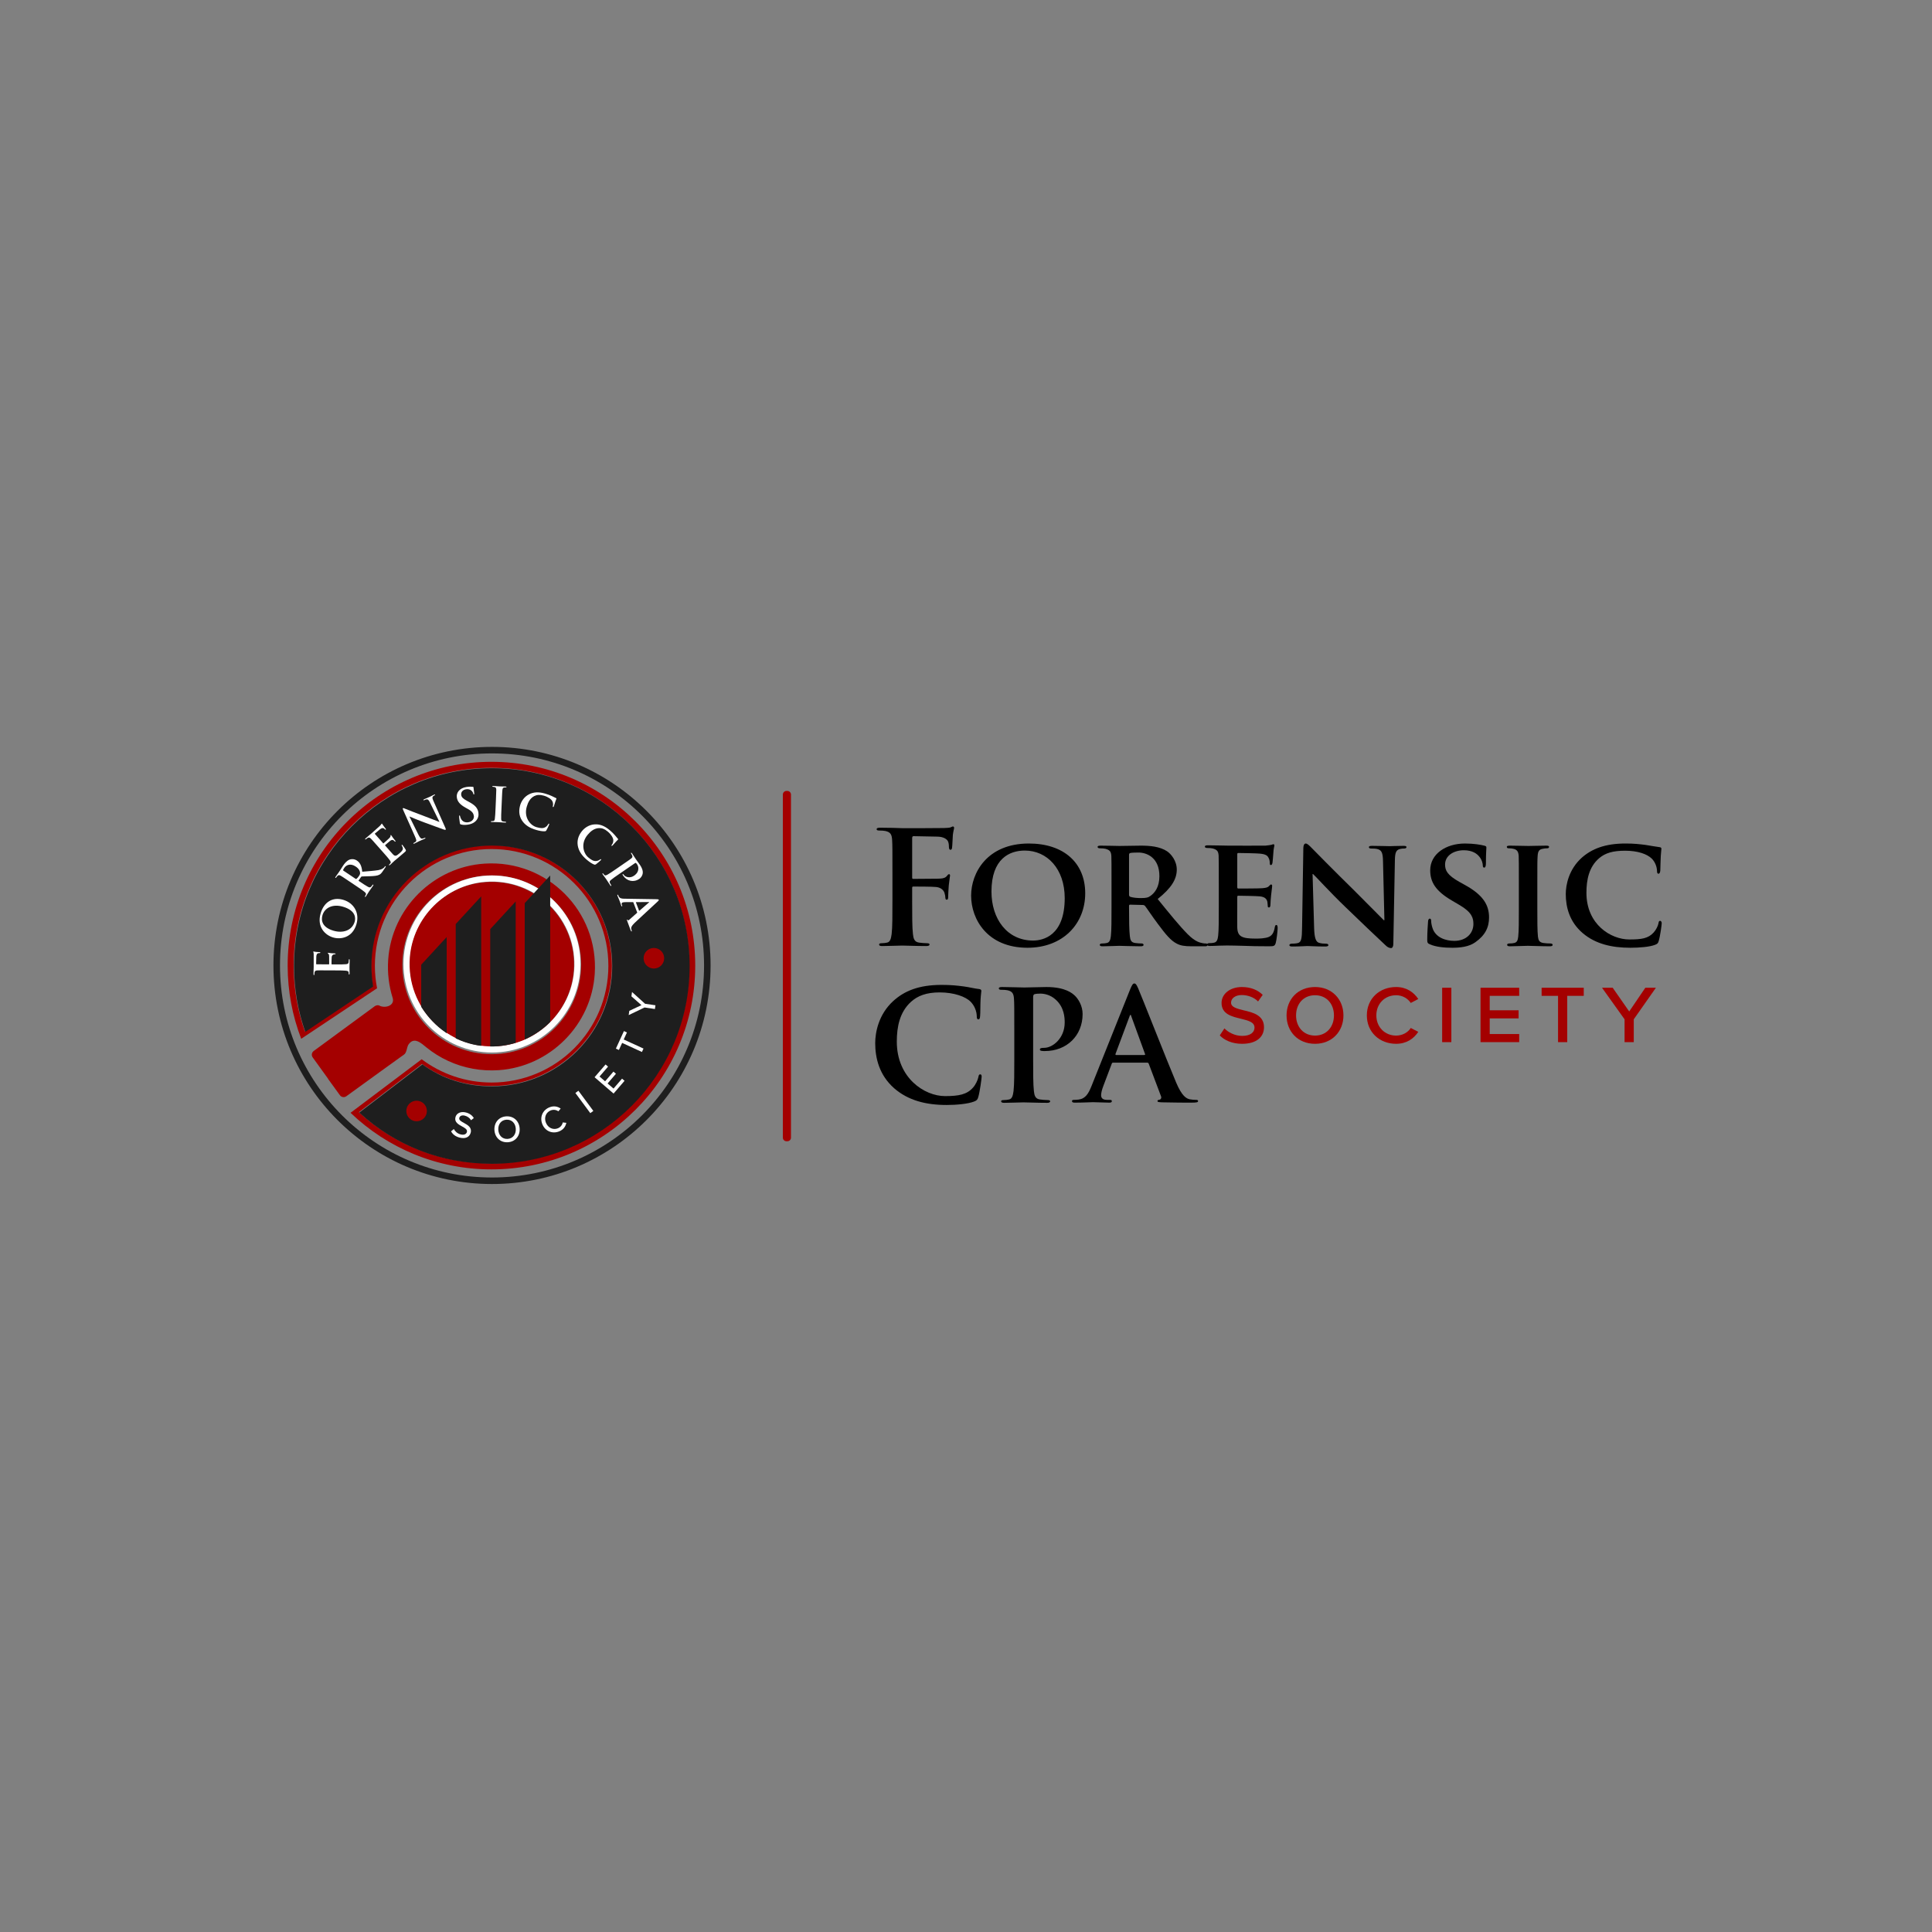 <?xml version="1.0" encoding="UTF-8" standalone="no"?><!DOCTYPE svg PUBLIC "-//W3C//DTD SVG 1.1//EN" "http://www.w3.org/Graphics/SVG/1.1/DTD/svg11.dtd"><svg width="100%" height="100%" viewBox="0 0 501 501" version="1.1" xmlns="http://www.w3.org/2000/svg" xmlns:xlink="http://www.w3.org/1999/xlink" xml:space="preserve" xmlns:serif="http://www.serif.com/" style="fill-rule:evenodd;clip-rule:evenodd;stroke-linejoin:round;stroke-miterlimit:2;"><rect x="0" y="0" width="501" height="501" fill="#808080" stroke="none"/><rect id="ACOA-Partner---Forensic-CPA" serif:id="ACOA Partner - Forensic CPA" x="0.91" y="0.359" width="500" height="500" style="fill:none;"/><g><path d="M204.179,295.947l-0.235,0c-0.518,0 -0.938,-0.42 -0.938,-0.938l-0,-88.967c-0,-0.518 0.42,-0.938 0.938,-0.938l0.235,-0c0.518,-0 0.938,0.42 0.938,0.938l-0,88.967c-0,0.518 -0.42,0.938 -0.938,0.938" style="fill:#a40000;fill-rule:nonzero;"/><path d="M236.538,233.554c-0,3.896 -0,6.94 0.202,8.645c0.122,1.177 0.366,2.07 1.583,2.232c0.568,0.081 1.461,0.163 2.03,0.163c0.527,-0 0.689,0.121 0.689,0.324c0,0.284 -0.284,0.406 -0.893,0.406c-2.557,-0 -5.113,-0.122 -6.168,-0.122c-1.056,0 -3.613,0.122 -5.155,0.122c-0.568,-0 -0.852,-0.081 -0.852,-0.406c-0,-0.203 0.163,-0.324 0.609,-0.324c0.608,-0 1.095,-0.082 1.46,-0.163c0.813,-0.162 1.015,-1.055 1.177,-2.232c0.204,-1.705 0.204,-4.749 0.204,-8.645l-0,-7.143c-0,-6.169 -0,-7.305 -0.082,-8.605c-0.08,-1.379 -0.406,-2.029 -1.745,-2.313c-0.324,-0.081 -1.014,-0.122 -1.583,-0.122c-0.406,0 -0.69,-0.081 -0.69,-0.324c0,-0.325 0.325,-0.407 0.934,-0.407c1.055,0 2.232,0.041 3.287,0.041c1.055,0.041 1.989,0.082 2.557,0.082c1.543,0 9.781,0 10.715,-0.041c0.771,-0.041 1.259,-0.041 1.664,-0.162c0.244,-0.082 0.447,-0.244 0.649,-0.244c0.163,-0 0.284,0.162 0.284,0.365c0,0.284 -0.202,0.771 -0.324,1.827c-0.041,0.405 -0.122,2.8 -0.203,3.287c-0.04,0.325 -0.122,0.568 -0.406,0.568c-0.284,0 -0.365,-0.203 -0.405,-0.649c-0,-0.324 -0,-0.975 -0.245,-1.543c-0.284,-0.568 -1.136,-1.176 -2.678,-1.217l-6.25,-0.121c-0.244,-0 -0.365,0.121 -0.365,0.568l-0,10.146c-0,0.244 0.04,0.365 0.284,0.365l5.195,-0.04c0.689,0 1.257,0 1.826,-0.041c0.771,-0.04 1.34,-0.203 1.745,-0.73c0.204,-0.244 0.284,-0.406 0.528,-0.406c0.162,-0 0.244,0.122 0.244,0.365c-0,0.243 -0.204,1.258 -0.325,2.516c-0.081,0.812 -0.163,2.679 -0.163,2.963c0,0.365 0,0.772 -0.405,0.772c-0.244,-0 -0.325,-0.284 -0.325,-0.569c0,-0.284 -0.081,-0.771 -0.243,-1.258c-0.204,-0.568 -0.812,-1.299 -2.071,-1.462c-1.014,-0.121 -5.316,-0.121 -6.006,-0.121c-0.204,-0 -0.284,0.081 -0.284,0.365l-0,3.288Z" style="fill-rule:nonzero;"/><path d="M276.098,232.902c-0,-7.63 -4.587,-12.338 -10.349,-12.338c-3.978,0 -8.645,2.11 -8.645,10.633c-0,7.103 4.058,12.703 10.795,12.703c2.517,0 8.199,-1.176 8.199,-10.998m-24.27,-0.65c-0,-5.884 4.139,-13.515 14.976,-13.515c9.01,0 14.611,4.993 14.611,12.907c-0,7.914 -5.764,14.124 -14.977,14.124c-10.39,0 -14.61,-7.387 -14.61,-13.516" style="fill-rule:nonzero;"/><path d="M292.779,231.953c-0,0.365 0.08,0.487 0.325,0.609c0.771,0.243 1.826,0.324 2.719,0.324c1.42,0 1.907,-0.121 2.516,-0.568c1.096,-0.771 2.313,-2.273 2.313,-5.115c0,-4.869 -3.327,-6.128 -5.438,-6.128c-0.893,0 -1.746,0.041 -2.11,0.122c-0.245,0.082 -0.325,0.203 -0.325,0.487l-0,10.269Zm-4.546,-2.678c-0,-5.237 -0,-6.211 -0.041,-7.307c-0.08,-1.177 -0.405,-1.542 -1.541,-1.866c-0.285,-0.081 -0.893,-0.123 -1.421,-0.123c-0.366,0 -0.609,-0.121 -0.609,-0.364c0,-0.245 0.284,-0.325 0.812,-0.325c1.866,-0 4.139,0.08 4.869,0.08c1.219,0 4.466,-0.08 5.562,-0.08c2.272,-0 4.87,0.203 6.777,1.461c1.015,0.69 2.517,2.435 2.517,4.749c-0,2.556 -1.461,4.829 -4.952,7.63c3.166,3.895 5.682,7.021 7.833,9.172c1.989,1.989 3.247,2.151 3.816,2.273c0.364,0.082 0.568,0.082 0.852,0.082c0.284,-0 0.447,0.202 0.447,0.364c-0,0.285 -0.244,0.366 -0.691,0.366l-3.409,-0c-1.989,-0 -2.963,-0.203 -3.896,-0.69c-1.542,-0.771 -2.882,-2.395 -4.871,-5.074c-1.42,-1.866 -2.922,-4.18 -3.368,-4.708c-0.203,-0.202 -0.406,-0.243 -0.65,-0.243l-3.206,-0.081c-0.163,0 -0.284,0.081 -0.284,0.284l-0,0.487c-0,3.206 0.04,5.885 0.203,7.346c0.122,1.015 0.284,1.665 1.38,1.826c0.527,0.082 1.299,0.123 1.745,0.123c0.284,-0 0.446,0.202 0.446,0.364c0,0.244 -0.284,0.366 -0.73,0.366c-2.07,-0 -5.033,-0.122 -5.561,-0.122c-0.69,0 -2.963,0.122 -4.383,0.122c-0.446,-0 -0.69,-0.122 -0.69,-0.366c0,-0.162 0.121,-0.364 0.569,-0.364c0.527,-0 0.933,-0.041 1.257,-0.123c0.731,-0.161 0.934,-0.811 1.056,-1.826c0.162,-1.461 0.162,-4.18 0.162,-7.346l-0,-6.087Z" style="fill-rule:nonzero;"/><path d="M316.052,229.19c0,-5.236 0,-6.21 -0.041,-7.306c-0.08,-1.177 -0.405,-1.542 -1.542,-1.866c-0.284,-0.082 -0.893,-0.122 -1.42,-0.122c-0.365,-0 -0.609,-0.123 -0.609,-0.366c0,-0.243 0.284,-0.325 0.813,-0.325c1.866,0 4.139,0.082 5.153,0.082c1.137,-0 9.051,0.04 9.741,-0c0.649,-0.041 1.218,-0.162 1.502,-0.203c0.203,-0.041 0.406,-0.163 0.568,-0.163c0.203,0 0.244,0.163 0.244,0.325c-0,0.243 -0.204,0.65 -0.285,2.232c-0.04,0.366 -0.121,1.867 -0.203,2.273c-0.04,0.162 -0.121,0.568 -0.406,0.568c-0.243,0 -0.284,-0.162 -0.284,-0.446c0,-0.244 -0.04,-0.852 -0.243,-1.258c-0.284,-0.608 -0.568,-1.096 -2.354,-1.259c-0.609,-0.081 -4.87,-0.162 -5.6,-0.162c-0.163,0 -0.245,0.122 -0.245,0.325l0,8.523c0,0.203 0.041,0.366 0.245,0.366c0.811,-0 5.438,-0 6.249,-0.082c0.853,-0.081 1.38,-0.162 1.705,-0.527c0.284,-0.243 0.406,-0.447 0.568,-0.447c0.163,0 0.284,0.163 0.284,0.366c-0,0.202 -0.081,0.77 -0.284,2.516c-0.081,0.69 -0.162,2.069 -0.162,2.313c-0,0.285 -0.04,0.771 -0.366,0.771c-0.243,0 -0.324,-0.122 -0.324,-0.284c-0.041,-0.364 -0.041,-0.811 -0.122,-1.258c-0.203,-0.69 -0.649,-1.217 -1.988,-1.34c-0.65,-0.08 -4.708,-0.161 -5.601,-0.161c-0.163,-0 -0.204,0.161 -0.204,0.365l0,2.76c0,1.176 -0.04,4.099 0,5.114c0.082,2.353 1.177,2.881 4.83,2.881c0.934,0 2.435,-0.04 3.369,-0.446c0.893,-0.406 1.299,-1.137 1.543,-2.557c0.08,-0.366 0.162,-0.528 0.405,-0.528c0.284,0 0.325,0.446 0.325,0.812c-0,0.771 -0.284,3.125 -0.488,3.815c-0.242,0.893 -0.568,0.893 -1.906,0.893c-2.68,0 -4.83,-0.04 -6.576,-0.122c-1.745,-0.04 -3.084,-0.081 -4.139,-0.081c-0.407,-0 -1.177,0.041 -2.03,0.041c-0.852,0.04 -1.745,0.08 -2.475,0.08c-0.446,0 -0.691,-0.121 -0.691,-0.365c0,-0.161 0.122,-0.365 0.568,-0.365c0.528,0 0.934,-0.041 1.259,-0.122c0.73,-0.162 0.933,-0.811 1.055,-1.826c0.162,-1.461 0.162,-4.18 0.162,-7.346l0,-6.088Z" style="fill-rule:nonzero;"/><path d="M340.777,240.735c0.081,2.678 0.527,3.49 1.217,3.733c0.609,0.204 1.299,0.245 1.868,0.245c0.405,-0 0.609,0.162 0.609,0.364c-0,0.284 -0.325,0.366 -0.812,0.366c-2.314,-0 -3.978,-0.122 -4.627,-0.122c-0.325,0 -2.029,0.122 -3.856,0.122c-0.487,-0 -0.812,-0.041 -0.812,-0.366c0,-0.202 0.244,-0.364 0.569,-0.364c0.487,-0 1.136,-0.041 1.623,-0.163c0.934,-0.244 1.055,-1.177 1.096,-4.181l0.325,-20.455c-0,-0.689 0.243,-1.177 0.608,-1.177c0.447,0 0.934,0.528 1.543,1.136c0.446,0.446 5.804,5.926 10.998,10.999c2.435,2.394 7.185,7.265 7.712,7.752l0.162,0l-0.365,-15.341c-0.04,-2.111 -0.365,-2.72 -1.217,-3.044c-0.528,-0.204 -1.38,-0.204 -1.868,-0.204c-0.446,0 -0.568,-0.162 -0.568,-0.364c0,-0.285 0.365,-0.325 0.893,-0.325c1.868,-0 3.774,0.081 4.546,0.081c0.405,-0 1.745,-0.081 3.49,-0.081c0.487,-0 0.812,0.04 0.812,0.325c-0,0.202 -0.203,0.364 -0.609,0.364c-0.365,0 -0.649,0 -1.095,0.122c-0.975,0.284 -1.259,0.893 -1.299,2.842l-0.406,21.753c-0,0.772 -0.284,1.097 -0.568,1.097c-0.609,-0 -1.097,-0.365 -1.462,-0.731c-2.232,-2.07 -6.696,-6.332 -10.431,-9.943c-3.896,-3.734 -7.671,-7.915 -8.36,-8.524l-0.121,-0l0.405,14.084Z" style="fill-rule:nonzero;"/><path d="M370.796,244.875c-0.568,-0.243 -0.691,-0.406 -0.691,-1.176c0,-1.868 0.163,-4.019 0.203,-4.587c0,-0.527 0.162,-0.893 0.446,-0.893c0.325,0 0.366,0.325 0.366,0.568c0,0.446 0.122,1.178 0.325,1.786c0.771,2.557 3.45,3.41 5.681,3.41c3.085,-0 4.952,-1.949 4.952,-4.384c0,-1.502 -0.365,-3.003 -3.531,-4.87l-2.07,-1.219c-4.221,-2.474 -5.601,-4.788 -5.601,-7.833c0,-4.22 4.059,-6.94 9.011,-6.94c2.313,0 4.139,0.325 5.073,0.568c0.325,0.082 0.487,0.204 0.487,0.447c-0,0.447 -0.122,1.421 -0.122,4.14c0,0.731 -0.162,1.096 -0.446,1.096c-0.244,0 -0.366,-0.203 -0.366,-0.609c0,-0.324 -0.162,-1.38 -0.933,-2.273c-0.528,-0.649 -1.664,-1.623 -3.977,-1.623c-2.557,-0 -4.871,1.339 -4.871,3.693c0,1.543 0.568,2.76 3.775,4.546l1.46,0.812c4.709,2.597 6.17,5.235 6.17,8.36c-0,2.557 -0.974,4.628 -3.572,6.454c-1.705,1.217 -4.058,1.42 -5.965,1.42c-2.071,0 -4.262,-0.203 -5.804,-0.893" style="fill-rule:nonzero;"/><path d="M393.865,229.275c-0,-5.236 -0,-6.211 -0.041,-7.307c-0.081,-1.177 -0.446,-1.582 -1.217,-1.825c-0.407,-0.122 -0.853,-0.163 -1.299,-0.163c-0.366,-0 -0.568,-0.081 -0.568,-0.406c-0,-0.203 0.284,-0.284 0.852,-0.284c1.339,-0 3.774,0.081 4.789,0.081c0.893,0 3.206,-0.081 4.587,-0.081c0.446,-0 0.73,0.081 0.73,0.284c-0,0.325 -0.203,0.406 -0.568,0.406c-0.366,-0 -0.65,0.041 -1.055,0.122c-0.975,0.162 -1.259,0.649 -1.34,1.866c-0.081,1.096 -0.081,2.071 -0.081,7.307l-0,6.088c-0,3.327 -0,6.087 0.162,7.549c0.122,0.932 0.366,1.461 1.421,1.622c0.487,0.082 1.299,0.123 1.827,0.123c0.405,-0 0.568,0.203 0.568,0.365c-0,0.243 -0.284,0.365 -0.691,0.365c-2.354,-0 -4.789,-0.122 -5.763,-0.122c-0.812,0 -3.247,0.122 -4.667,0.122c-0.446,-0 -0.69,-0.122 -0.69,-0.365c-0,-0.162 0.121,-0.365 0.568,-0.365c0.527,-0 0.933,-0.041 1.258,-0.123c0.731,-0.161 0.934,-0.649 1.056,-1.663c0.162,-1.421 0.162,-4.181 0.162,-7.508l-0,-6.088Z" style="fill-rule:nonzero;"/><path d="M410.495,242.034c-3.531,-2.962 -4.464,-6.859 -4.464,-10.187c-0,-2.354 0.77,-6.412 4.18,-9.457c2.597,-2.273 6.007,-3.653 11.323,-3.653c2.233,0 3.572,0.163 5.195,0.366c1.34,0.203 2.517,0.446 3.572,0.568c0.406,0.041 0.528,0.203 0.528,0.406c-0,0.285 -0.082,0.69 -0.163,1.908c-0.081,1.135 -0.081,3.044 -0.121,3.734c-0.041,0.487 -0.163,0.851 -0.488,0.851c-0.284,0 -0.364,-0.284 -0.364,-0.73c-0.041,-1.095 -0.488,-2.313 -1.38,-3.206c-1.218,-1.177 -3.613,-2.029 -6.9,-2.029c-3.126,-0 -5.114,0.568 -6.738,1.948c-2.637,2.272 -3.287,5.601 -3.287,8.97c-0,8.198 6.331,12.095 11.12,12.095c3.166,-0 4.912,-0.244 6.332,-1.827c0.609,-0.69 1.096,-1.664 1.217,-2.314c0.082,-0.528 0.163,-0.689 0.447,-0.689c0.243,-0 0.406,0.324 0.406,0.608c0,0.406 -0.406,3.41 -0.771,4.587c-0.162,0.608 -0.325,0.77 -0.934,1.014c-1.421,0.568 -4.14,0.771 -6.453,0.771c-4.87,0 -9.011,-1.015 -12.257,-3.734" style="fill-rule:nonzero;"/><path d="M231.881,282.21c-3.892,-3.415 -4.925,-7.863 -4.925,-11.717c0,-2.701 0.834,-7.388 4.647,-10.883c2.86,-2.621 6.633,-4.21 12.551,-4.21c2.463,-0 3.933,0.159 5.76,0.397c1.51,0.199 2.78,0.556 3.972,0.676c0.436,0.039 0.595,0.237 0.595,0.476c0,0.318 -0.119,0.794 -0.198,2.184c-0.08,1.312 -0.04,3.496 -0.12,4.29c-0.039,0.596 -0.119,0.914 -0.475,0.914c-0.318,-0 -0.397,-0.318 -0.397,-0.874c-0.04,-1.231 -0.557,-2.622 -1.55,-3.655c-1.311,-1.389 -4.409,-2.462 -8.063,-2.462c-3.456,-0 -5.719,0.874 -7.467,2.462c-2.9,2.662 -3.654,6.435 -3.654,10.288c-0,9.453 7.189,14.141 12.511,14.141c3.535,-0 5.68,-0.398 7.268,-2.225c0.676,-0.754 1.193,-1.907 1.352,-2.621c0.119,-0.636 0.198,-0.795 0.515,-0.795c0.278,0 0.358,0.278 0.358,0.596c0,0.476 -0.477,3.932 -0.873,5.283c-0.199,0.675 -0.358,0.873 -1.033,1.151c-1.589,0.636 -4.607,0.914 -7.15,0.914c-5.442,0 -10.009,-1.192 -13.624,-4.33" style="fill-rule:nonzero;"/><path d="M263.024,267.471c0,-6.037 0,-7.149 -0.08,-8.42c-0.078,-1.351 -0.396,-1.987 -1.707,-2.265c-0.318,-0.079 -0.992,-0.119 -1.549,-0.119c-0.437,0 -0.675,-0.079 -0.675,-0.357c-0,-0.278 0.278,-0.358 0.874,-0.358c2.105,0 4.607,0.119 5.719,0.119c1.629,0 3.933,-0.119 5.759,-0.119c4.966,0 6.753,1.668 7.388,2.264c0.875,0.835 1.986,2.622 1.986,4.727c0,5.64 -4.131,9.612 -9.77,9.612c-0.199,-0 -0.636,-0 -0.834,-0.04c-0.199,-0.039 -0.477,-0.079 -0.477,-0.358c0,-0.317 0.278,-0.436 1.112,-0.436c2.224,0 5.322,-2.502 5.322,-6.554c-0,-1.31 -0.119,-3.972 -2.343,-5.958c-1.43,-1.311 -3.059,-1.549 -3.972,-1.549c-0.595,0 -1.192,0.04 -1.55,0.159c-0.198,0.079 -0.317,0.318 -0.317,0.755l0,15.887c0,3.655 0,6.793 0.198,8.501c0.119,1.112 0.358,1.986 1.55,2.145c0.556,0.079 1.43,0.158 2.025,0.158c0.438,0 0.636,0.119 0.636,0.318c-0,0.278 -0.318,0.397 -0.755,0.397c-2.621,0 -5.124,-0.119 -6.157,-0.119c-0.913,0 -3.415,0.119 -5.004,0.119c-0.516,0 -0.794,-0.119 -0.794,-0.397c0,-0.199 0.159,-0.318 0.636,-0.318c0.595,0 1.071,-0.079 1.429,-0.158c0.795,-0.159 0.993,-1.033 1.152,-2.185c0.198,-1.668 0.198,-4.806 0.198,-8.461l0,-6.99Z" style="fill-rule:nonzero;"/><path d="M296.737,273.58c0.199,0 0.238,-0.119 0.199,-0.238l-3.575,-9.811c-0.04,-0.159 -0.08,-0.357 -0.199,-0.357c-0.119,-0 -0.199,0.198 -0.239,0.357l-3.654,9.772c-0.039,0.158 0,0.277 0.159,0.277l7.309,0Zm-8.103,1.986c-0.198,0 -0.278,0.079 -0.357,0.318l-2.145,5.68c-0.398,0.992 -0.597,1.947 -0.597,2.423c0,0.714 0.358,1.231 1.589,1.231l0.596,-0c0.477,-0 0.596,0.08 0.596,0.318c-0,0.317 -0.238,0.397 -0.676,0.397c-1.27,0 -2.978,-0.119 -4.21,-0.119c-0.436,0 -2.621,0.119 -4.686,0.119c-0.517,0 -0.755,-0.08 -0.755,-0.397c-0,-0.238 0.159,-0.318 0.476,-0.318c0.358,-0 0.914,-0.04 1.232,-0.079c1.827,-0.239 2.581,-1.589 3.376,-3.575l9.97,-24.945c0.477,-1.151 0.715,-1.588 1.112,-1.588c0.358,0 0.595,0.358 0.993,1.271c0.953,2.185 7.308,18.39 9.85,24.427c1.51,3.576 2.662,4.131 3.495,4.33c0.597,0.119 1.192,0.159 1.668,0.159c0.318,-0 0.517,0.04 0.517,0.318c-0,0.317 -0.358,0.397 -1.827,0.397c-1.43,0 -4.329,0 -7.507,-0.08c-0.715,-0.039 -1.192,-0.039 -1.192,-0.317c-0,-0.238 0.159,-0.318 0.557,-0.358c0.277,-0.079 0.555,-0.437 0.357,-0.913l-3.178,-8.421c-0.08,-0.199 -0.199,-0.278 -0.397,-0.278l-8.857,0Z" style="fill-rule:nonzero;"/><path d="M317.514,266.676c0.95,1 2.669,1.949 4.619,1.949c2.256,-0 3.18,-1.027 3.18,-2.155c-0,-1.436 -1.641,-1.822 -3.464,-2.283c-2.385,-0.565 -5.078,-1.18 -5.078,-4.105c-0,-2.359 2.206,-4.13 5.259,-4.13c2.334,0 4.13,0.77 5.412,2.027l-1.206,1.719c-1.051,-1.103 -2.719,-1.668 -4.232,-1.668c-1.616,0 -2.771,0.822 -2.771,1.976c0,1.18 1.489,1.539 3.233,1.975c2.411,0.564 5.31,1.256 5.31,4.387c-0,2.488 -1.873,4.309 -5.696,4.309c-2.565,0 -4.591,-0.923 -5.771,-2.181l1.205,-1.82Z" style="fill:#a40000;fill-rule:nonzero;"/><path d="M341.015,258.081c-3.001,0 -4.925,2.232 -4.925,5.233c-0,2.975 1.924,5.233 4.925,5.233c2.976,0 4.9,-2.258 4.9,-5.233c-0,-3.001 -1.924,-5.233 -4.9,-5.233m-0,-2.129c4.387,0 7.362,3.181 7.362,7.362c0,4.181 -2.975,7.362 -7.362,7.362c-4.438,0 -7.388,-3.181 -7.388,-7.362c0,-4.181 2.95,-7.362 7.388,-7.362" style="fill:#a40000;fill-rule:nonzero;"/><path d="M362.039,255.952c2.668,0 4.566,1.334 5.746,3.105l-1.95,1.025c-0.794,-1.205 -2.205,-2.001 -3.796,-2.001c-2.925,0 -5.131,2.181 -5.131,5.234c0,3.027 2.206,5.232 5.131,5.232c1.591,0 3.053,-0.794 3.796,-1.974l1.95,1c-1.18,1.795 -3.078,3.104 -5.746,3.104c-4.309,0 -7.593,-3.027 -7.593,-7.362c-0,-4.361 3.284,-7.363 7.593,-7.363" style="fill:#a40000;fill-rule:nonzero;"/><rect x="373.974" y="256.137" width="2.385" height="14.108" style="fill:#a40000;"/><path d="M383.923,270.245l-0,-14.108l10.029,-0l0,2.103l-7.644,-0l0,3.745l7.491,0l-0,2.103l-7.491,-0l0,4.054l7.644,-0l0,2.103l-10.029,0Z" style="fill:#a40000;fill-rule:nonzero;"/><path d="M404.026,270.245l-0,-12.005l-4.259,-0l0,-2.103l10.928,-0l0,2.103l-4.284,-0l-0,12.005l-2.385,0Z" style="fill:#a40000;fill-rule:nonzero;"/><path d="M421.276,270.245l-0,-5.926l-5.849,-8.182l2.77,-0l4.284,6.156l4.181,-6.156l2.745,-0l-5.746,8.182l-0,5.926l-2.385,0Z" style="fill:#a40000;fill-rule:nonzero;"/><path d="M125.744,228.762c-10.36,0.817 -18.753,9.21 -19.57,19.57c-1.039,13.17 9.869,24.078 23.038,23.039c10.361,-0.817 18.755,-9.21 19.571,-19.57c1.038,-13.17 -9.869,-24.078 -23.039,-23.039" style="fill:#a40000;fill-rule:nonzero;"/><path d="M127.512,273.367c-12.805,-0 -23.184,-10.38 -23.184,-23.184c0,-12.804 10.379,-23.184 23.184,-23.184c12.804,0 23.183,10.38 23.183,23.184c0,12.804 -10.379,23.184 -23.183,23.184m-1.777,-49.418c-13.334,0.823 -24.177,11.608 -25.073,24.938c-0.233,3.457 0.192,6.784 1.158,9.873c0.64,2.044 -1.987,2.814 -3.487,1.993c-0.325,-0.178 -0.857,-0.043 -1.158,0.174l-15.822,11.61c-0.533,0.384 -0.654,1.127 -0.27,1.66l3.994,5.54l-0.03,0.009l3.098,4.267c0.386,0.532 1.129,0.65 1.661,0.264l8.462,-6.128l6.535,-4.71c0.514,-0.37 0.623,-1.167 0.789,-1.738c0.086,-0.291 0.168,-0.589 0.339,-0.84c1.47,-2.156 3.361,-0.284 4.688,0.786c1.707,1.376 3.583,2.543 5.574,3.464c4.098,1.897 8.65,2.712 13.153,2.401c13.29,-0.919 24.034,-11.725 24.88,-25.02c1.03,-16.191 -12.305,-29.544 -28.491,-28.543" style="fill:#a40000;fill-rule:nonzero;"/><path d="M127.439,301.684c-13.371,0 -25.245,-4.891 -34.375,-13.274l16.371,-12.497c5.143,3.728 11.166,5.702 18.004,5.702c17.243,-0 31.22,-13.978 31.22,-31.22c0,-17.243 -13.977,-31.221 -31.22,-31.221c-17.243,-0 -31.22,13.978 -31.22,31.221c0,1.788 0.155,3.616 0.445,5.322l-17.598,11.761c-1.887,-5.344 -2.917,-11.093 -2.917,-17.083c0,-28.327 22.964,-51.291 51.29,-51.291c28.327,0 51.29,22.964 51.29,51.291c0,28.326 -22.963,51.289 -51.29,51.289m0,-104.134c-29.185,0 -52.844,23.659 -52.844,52.845c-0,6.69 1.247,13.087 3.514,18.979l19.671,-13.104c-0.369,-1.886 -0.567,-3.833 -0.567,-5.827c0,-16.72 13.555,-30.274 30.275,-30.274c16.72,-0 30.274,13.554 30.274,30.274c0,16.72 -13.554,30.275 -30.274,30.275c-6.806,-0 -13.087,-2.247 -18.144,-6.038l-18.443,13.89c9.49,9.086 22.362,14.669 36.538,14.669c29.185,-0 52.845,-23.659 52.845,-52.844c-0,-29.186 -23.66,-52.845 -52.845,-52.845" style="fill:#a40000;fill-rule:nonzero;"/><path d="M93.167,288.515c9.13,8.382 21.004,13.274 34.376,13.274c28.326,-0 51.29,-22.963 51.29,-51.29c-0,-28.327 -22.964,-51.291 -51.29,-51.291c-28.327,0 -51.29,22.964 -51.29,51.291c-0,5.99 1.029,11.74 2.917,17.083l17.597,-11.761c-0.29,-1.706 -0.444,-3.533 -0.444,-5.322c-0,-17.243 13.978,-31.221 31.22,-31.221c17.243,0 31.22,13.978 31.22,31.221c-0,17.242 -13.977,31.22 -31.22,31.22c-6.838,-0 -12.861,-1.974 -18.004,-5.702l-16.372,12.498Z" style="fill:#1e1e1e;fill-rule:nonzero;"/><path d="M127.588,305.344c-30.368,-0 -54.985,-24.618 -54.985,-54.985c-0,-30.367 24.617,-54.986 54.985,-54.986c30.368,0 54.985,24.619 54.985,54.986c0,30.367 -24.617,54.985 -54.985,54.985m0,-111.663c-31.302,0 -56.678,25.376 -56.678,56.678c0,31.302 25.376,56.677 56.678,56.677c31.302,0 56.678,-25.375 56.678,-56.677c0,-31.302 -25.376,-56.678 -56.678,-56.678" style="fill:#1e1e1e;fill-rule:nonzero;"/><path d="M129.314,271.287c-13.17,1.038 -24.078,-9.87 -23.039,-23.039c0.816,-10.361 9.211,-18.754 19.571,-19.571c13.168,-1.038 24.077,9.87 23.038,23.04c-0.817,10.36 -9.21,18.753 -19.57,19.57m-1.734,-44.259c-12.678,-0 -22.955,10.277 -22.955,22.954c-0,12.677 10.277,22.954 22.955,22.954c12.676,0 22.954,-10.277 22.954,-22.954c-0,-12.677 -10.278,-22.954 -22.954,-22.954" style="fill:#fff;fill-rule:nonzero;"/><g><clipPath id="_clip1"><path d="M106.516,240.52c-3.823,11.905 2.433,25.752 13.971,29.696c11.539,3.944 23.99,-2.511 27.812,-14.416c3.822,-11.907 0.02,-29.271 -11.518,-33.215c-1.75,-0.598 -3.575,-0.876 -5.429,-0.876c-10.373,0.001 -21.594,8.71 -24.836,18.811Z" clip-rule="nonzero"/></clipPath><g clip-path="url(#_clip1)"><path d="M115.836,296.089l-6.605,-0l-0,-45.925l6.605,-7.175l-0,53.1Z" style="fill:#1e1e1e;fill-rule:nonzero;"/><path d="M124.782,285.548l-6.605,0l0,-45.925l6.605,-7.175l-0,53.1Z" style="fill:#1e1e1e;fill-rule:nonzero;"/><path d="M133.728,289.544l-6.605,0l0,-48.601l6.605,-7.176l0,55.777Z" style="fill:#1e1e1e;fill-rule:nonzero;"/><path d="M142.674,280.128l-6.604,-0l-0,-45.925l6.604,-7.175l0,53.1Z" style="fill:#1e1e1e;fill-rule:nonzero;"/></g></g><path d="M87.078,250.085c1.189,0.006 2.117,0.01 2.637,-0.05c0.359,-0.034 0.631,-0.108 0.683,-0.478c0.026,-0.174 0.052,-0.447 0.052,-0.619c0.001,-0.161 0.039,-0.211 0.1,-0.211c0.088,0.001 0.124,0.089 0.123,0.274c-0.004,0.78 -0.044,1.559 -0.046,1.881c-0.002,0.323 0.032,1.102 0.029,1.572c-0.001,0.174 -0.026,0.26 -0.125,0.259c-0.062,-0 -0.098,-0.05 -0.098,-0.186c0.001,-0.186 -0.023,-0.334 -0.047,-0.446c-0.048,-0.248 -0.32,-0.311 -0.679,-0.362c-0.52,-0.065 -1.448,-0.068 -2.636,-0.075l-2.179,-0.01c-1.881,-0.009 -2.228,-0.012 -2.624,0.012c-0.42,0.023 -0.619,0.12 -0.708,0.529c-0.025,0.1 -0.038,0.309 -0.039,0.483c-0,0.123 -0.026,0.21 -0.1,0.208c-0.099,-0 -0.124,-0.099 -0.122,-0.284c0.001,-0.322 0.015,-0.68 0.017,-1.002c0.014,-0.323 0.027,-0.607 0.028,-0.78c0.002,-0.471 0.015,-2.983 0.003,-3.268c-0.011,-0.236 -0.01,-0.383 -0.046,-0.507c-0.025,-0.075 -0.074,-0.137 -0.074,-0.199c0,-0.05 0.05,-0.086 0.112,-0.085c0.087,-0 0.235,0.063 0.557,0.101c0.123,0.013 0.854,0.041 1.002,0.066c0.099,0.012 0.172,0.038 0.172,0.124c-0,0.088 -0.062,0.112 -0.198,0.124c-0.099,-0 -0.297,-0.001 -0.471,0.071c-0.173,0.086 -0.36,0.346 -0.375,0.816l-0.047,1.905c-0,0.075 0.037,0.114 0.173,0.114l3.095,0.014c0.073,-0.001 0.111,-0.012 0.112,-0.086l-0.006,-1.584c0.002,-0.211 0.003,-0.384 -0.009,-0.557c-0.011,-0.236 -0.061,-0.409 -0.22,-0.533c-0.075,-0.063 -0.124,-0.088 -0.124,-0.162c0.001,-0.049 0.039,-0.074 0.112,-0.075c0.075,0.002 0.383,0.065 0.767,0.104c0.248,0.025 0.817,0.054 0.904,0.054c0.111,0 0.235,0 0.234,0.124c-0,0.075 -0.087,0.099 -0.174,0.099c-0.086,-0.002 -0.235,0.023 -0.383,0.073c-0.174,0.061 -0.398,0.245 -0.45,0.629c-0.037,0.308 -0.044,1.62 -0.046,1.83c0,0.063 0.025,0.087 0.112,0.089l1.002,0.004Z" style="fill:#fff;fill-rule:nonzero;"/><path d="M88.966,235.132c-2.654,-0.793 -4.759,0.243 -5.34,2.187c-0.406,1.363 -0.112,3.142 2.839,4.025c2.466,0.736 4.829,-0.043 5.508,-2.319c0.248,-0.83 0.418,-2.87 -3.007,-3.893m-2.622,7.957c-2.027,-0.606 -4.246,-2.727 -3.184,-6.283c0.882,-2.951 3.149,-4.275 5.863,-3.464c2.714,0.81 4.293,3.348 3.394,6.357c-1.016,3.402 -3.975,4.017 -6.073,3.39" style="fill:#fff;fill-rule:nonzero;"/><path d="M92.188,227.876c0.113,0.075 0.168,0.083 0.247,0.031c0.217,-0.167 0.454,-0.455 0.627,-0.712c0.276,-0.411 0.324,-0.573 0.314,-0.847c-0.019,-0.46 -0.292,-1.075 -1.135,-1.64c-1.459,-0.979 -2.529,-0.295 -2.935,0.311c-0.173,0.256 -0.286,0.448 -0.324,0.572c-0.028,0.086 -0.001,0.134 0.082,0.19l3.124,2.095Zm-1.625,0.668c-1.562,-1.047 -1.849,-1.241 -2.193,-1.441c-0.363,-0.213 -0.582,-0.241 -0.882,0.05c-0.076,0.067 -0.203,0.235 -0.3,0.38c-0.075,0.112 -0.137,0.161 -0.209,0.112c-0.073,-0.048 -0.044,-0.134 0.059,-0.288c0.366,-0.545 0.83,-1.172 0.975,-1.387c0.235,-0.35 0.727,-1.15 0.941,-1.47c0.435,-0.647 0.958,-1.295 1.711,-1.595c0.388,-0.157 1.187,-0.216 1.875,0.246c0.761,0.51 1.247,1.296 1.393,2.9c1.765,-0.143 3.155,-0.239 4.199,-0.418c0.981,-0.175 1.335,-0.548 1.47,-0.682c0.096,-0.099 0.169,-0.185 0.224,-0.266c0.054,-0.083 0.113,-0.103 0.165,-0.069c0.082,0.055 0.054,0.142 -0.028,0.264l-0.655,0.977c-0.386,0.575 -0.61,0.797 -0.932,0.969c-0.534,0.282 -1.278,0.349 -2.456,0.394c-0.84,0.032 -1.857,0.036 -2.1,0.066c-0.096,0.009 -0.148,0.065 -0.197,0.138l-0.62,0.879c-0.034,0.052 -0.034,0.096 0.028,0.138l0.143,0.096c0.956,0.641 1.768,1.185 2.234,1.424c0.319,0.169 0.587,0.258 0.835,-0.022c0.123,-0.14 0.296,-0.352 0.378,-0.477c0.055,-0.081 0.114,-0.101 0.165,-0.067c0.072,0.048 0.055,0.141 -0.035,0.275c-0.399,0.595 -0.941,1.335 -1.044,1.49c-0.131,0.195 -0.534,0.863 -0.81,1.274c-0.089,0.134 -0.169,0.185 -0.24,0.136c-0.053,-0.035 -0.055,-0.096 0.028,-0.219c0.103,-0.154 0.165,-0.291 0.206,-0.398c0.097,-0.233 -0.095,-0.436 -0.365,-0.677c-0.398,-0.34 -1.209,-0.885 -2.154,-1.519l-1.809,-1.213Z" style="fill:#fff;fill-rule:nonzero;"/><path d="M97.94,219.428c-1.246,-1.41 -1.475,-1.671 -1.756,-1.949c-0.298,-0.3 -0.503,-0.383 -0.866,-0.176c-0.091,0.047 -0.256,0.177 -0.387,0.292c-0.101,0.089 -0.173,0.122 -0.231,0.056c-0.058,-0.066 -0.008,-0.142 0.13,-0.264c0.25,-0.222 0.528,-0.449 0.759,-0.655c0.249,-0.204 0.47,-0.383 0.6,-0.498c0.296,-0.263 2.141,-1.894 2.31,-2.059c0.159,-0.174 0.29,-0.325 0.349,-0.409c0.037,-0.049 0.069,-0.127 0.115,-0.168c0.046,-0.04 0.089,-0.011 0.129,0.033c0.058,0.066 0.11,0.218 0.459,0.669c0.073,0.101 0.416,0.525 0.496,0.654c0.031,0.053 0.062,0.125 -0.003,0.183c-0.065,0.056 -0.125,0.027 -0.199,-0.056c-0.057,-0.065 -0.205,-0.214 -0.35,-0.284c-0.213,-0.109 -0.404,-0.139 -0.916,0.215c-0.175,0.121 -1.164,0.964 -1.35,1.127c-0.046,0.042 -0.04,0.085 0.018,0.151l2.074,2.344c0.058,0.066 0.1,0.095 0.155,0.045c0.204,-0.18 1.27,-1.123 1.467,-1.331c0.206,-0.215 0.32,-0.366 0.322,-0.532c-0.001,-0.131 -0.005,-0.21 0.041,-0.252c0.037,-0.033 0.082,-0.038 0.131,0.017c0.049,0.056 0.143,0.238 0.524,0.743c0.154,0.192 0.455,0.588 0.513,0.652c0.065,0.075 0.155,0.177 0.072,0.251c-0.064,0.058 -0.116,0.036 -0.157,-0.01c-0.091,-0.084 -0.198,-0.205 -0.333,-0.301c-0.209,-0.144 -0.463,-0.168 -0.838,0.099c-0.193,0.137 -1.118,0.939 -1.341,1.136c-0.046,0.04 -0.022,0.086 0.027,0.142l0.647,0.732c0.279,0.315 1.024,1.176 1.271,1.437c0.584,0.623 0.856,0.63 1.801,-0.207c0.242,-0.212 0.631,-0.557 0.773,-0.881c0.143,-0.324 0.081,-0.618 -0.19,-1.056c-0.072,-0.117 -0.086,-0.17 -0.021,-0.227c0.074,-0.066 0.14,0.007 0.222,0.1c0.189,0.214 0.672,0.908 0.79,1.136c0.148,0.297 0.065,0.372 -0.288,0.684c-0.695,0.614 -1.221,1.047 -1.628,1.391c-0.415,0.334 -0.71,0.578 -0.988,0.824c-0.102,0.09 -0.306,0.27 -0.52,0.476c-0.213,0.189 -0.438,0.421 -0.623,0.585c-0.121,0.107 -0.211,0.137 -0.267,0.071c-0.042,-0.047 -0.029,-0.107 0.082,-0.205c0.139,-0.124 0.234,-0.239 0.301,-0.332c0.152,-0.201 0.018,-0.445 -0.182,-0.747c-0.298,-0.431 -0.946,-1.164 -1.701,-2.016l-1.443,-1.63Z" style="fill:#fff;fill-rule:nonzero;"/><path d="M108.487,216.414c0.429,0.865 0.709,1.09 0.971,1.064c0.222,-0.021 0.44,-0.108 0.619,-0.192c0.124,-0.057 0.202,-0.066 0.233,0.002c0.042,0.089 -0.049,0.159 -0.207,0.231c-0.729,0.339 -1.193,0.513 -1.407,0.612c-0.1,0.047 -0.612,0.325 -1.196,0.596c-0.147,0.068 -0.252,0.103 -0.3,0.003c-0.031,-0.068 0.025,-0.123 0.138,-0.174c0.146,-0.067 0.343,-0.173 0.479,-0.29c0.251,-0.225 0.145,-0.572 -0.297,-1.554l-2.981,-6.694c-0.103,-0.224 -0.143,-0.397 -0.031,-0.449c0.124,-0.057 0.292,0.043 0.577,0.156c0.202,0.084 2.758,1.122 5.151,1.991c1.118,0.409 3.383,1.323 3.657,1.414l0.057,-0.026l-2.45,-4.989c-0.329,-0.68 -0.529,-0.846 -0.851,-0.833c-0.199,0.01 -0.468,0.135 -0.625,0.208c-0.135,0.063 -0.195,0.05 -0.227,-0.017c-0.042,-0.091 0.077,-0.158 0.245,-0.237c0.584,-0.271 1.138,-0.487 1.374,-0.594c0.124,-0.059 0.535,-0.29 1.085,-0.546c0.146,-0.068 0.263,-0.109 0.304,-0.019c0.032,0.067 -0.02,0.132 -0.155,0.195c-0.112,0.052 -0.202,0.093 -0.32,0.19c-0.274,0.235 -0.254,0.513 0.026,1.147l3.162,7.141c0.115,0.247 0.116,0.369 0.015,0.415c-0.123,0.058 -0.316,-0.003 -0.496,-0.069c-1.019,-0.345 -3.139,-1.15 -4.842,-1.765c-1.787,-0.644 -3.683,-1.471 -3.984,-1.591l-0.034,0.016l2.31,4.658Z" style="fill:#fff;fill-rule:nonzero;"/><path d="M119.544,213.8c-0.209,-0.054 -0.256,-0.111 -0.298,-0.38c-0.106,-0.671 -0.172,-1.414 -0.191,-1.611c-0.017,-0.185 -0.002,-0.326 0.096,-0.341c0.11,-0.017 0.14,0.091 0.155,0.189c0.025,0.159 0.115,0.408 0.208,0.607c0.413,0.862 1.186,1.078 1.943,0.958c1.101,-0.174 1.522,-1.004 1.42,-1.652c-0.095,-0.598 -0.368,-1.133 -1.507,-1.767l-0.632,-0.351c-1.511,-0.841 -2.11,-1.622 -2.267,-2.613c-0.212,-1.344 0.761,-2.489 2.46,-2.755c0.796,-0.125 1.328,-0.086 1.659,-0.05c0.114,0.007 0.181,0.034 0.195,0.12c0.025,0.159 0.032,0.522 0.182,1.475c0.042,0.269 0.021,0.373 -0.076,0.388c-0.086,0.013 -0.134,-0.054 -0.158,-0.2c-0.017,-0.111 -0.138,-0.48 -0.445,-0.758c-0.22,-0.203 -0.632,-0.514 -1.426,-0.389c-0.905,0.143 -1.373,0.756 -1.258,1.489c0.089,0.562 0.438,0.945 1.575,1.556l0.382,0.203c1.655,0.879 2.314,1.64 2.497,2.802c0.111,0.709 -0.024,1.595 -0.814,2.308c-0.55,0.488 -1.217,0.706 -1.865,0.809c-0.709,0.111 -1.273,0.112 -1.835,-0.037" style="fill:#fff;fill-rule:nonzero;"/><path d="M128.601,207.44c0.083,-1.879 0.099,-2.226 0.093,-2.623c-0.007,-0.422 -0.122,-0.637 -0.39,-0.711c-0.135,-0.042 -0.295,-0.063 -0.443,-0.07c-0.124,-0.005 -0.197,-0.034 -0.192,-0.131c0.003,-0.075 0.103,-0.095 0.3,-0.09c0.47,0.021 1.247,0.092 1.606,0.109c0.308,0.014 1.04,0.01 1.511,0.034c0.16,0.007 0.258,0.036 0.254,0.109c-0.003,0.1 -0.079,0.122 -0.203,0.115c-0.123,-0.005 -0.223,0.004 -0.372,0.021c-0.337,0.047 -0.445,0.254 -0.488,0.685c-0.043,0.394 -0.059,0.742 -0.143,2.62l-0.097,2.177c-0.054,1.199 -0.097,2.176 -0.071,2.71c0.023,0.336 0.099,0.562 0.468,0.628c0.172,0.032 0.442,0.07 0.629,0.076c0.135,0.007 0.195,0.047 0.192,0.109c-0.004,0.086 -0.104,0.119 -0.24,0.113c-0.816,-0.036 -1.594,-0.107 -1.928,-0.122c-0.284,-0.014 -1.064,-0.011 -1.559,-0.033c-0.161,-0.007 -0.246,-0.049 -0.242,-0.135c0.004,-0.061 0.054,-0.097 0.202,-0.09c0.185,0.008 0.335,-0.01 0.448,-0.03c0.249,-0.037 0.333,-0.245 0.386,-0.601c0.085,-0.517 0.128,-1.494 0.182,-2.693l0.097,-2.177Z" style="fill:#fff;fill-rule:nonzero;"/><path d="M135.355,212.762c-0.873,-1.357 -0.802,-2.776 -0.472,-3.931c0.231,-0.809 0.882,-2.142 2.324,-2.863c1.08,-0.54 2.347,-0.693 4.119,-0.186c0.738,0.212 1.165,0.384 1.691,0.612c0.435,0.189 0.785,0.405 1.132,0.542c0.128,0.05 0.159,0.123 0.138,0.194c-0.027,0.096 -0.104,0.228 -0.247,0.637c-0.135,0.386 -0.31,1.045 -0.402,1.275c-0.063,0.176 -0.114,0.263 -0.221,0.233c-0.096,-0.027 -0.092,-0.129 -0.044,-0.296c0.092,-0.372 0.057,-0.832 -0.152,-1.227c-0.274,-0.528 -1.11,-1.115 -2.204,-1.427c-1.035,-0.296 -1.787,-0.228 -2.448,0.098c-1.096,0.549 -1.645,1.614 -1.975,2.769c-0.809,2.831 0.943,4.85 2.537,5.306c1.06,0.302 1.736,0.367 2.368,-0.044c0.267,-0.169 0.52,-0.469 0.629,-0.671c0.09,-0.179 0.127,-0.22 0.223,-0.193c0.083,0.023 0.083,0.115 0.056,0.21c-0.041,0.142 -0.48,1.136 -0.715,1.506c-0.116,0.187 -0.181,0.232 -0.407,0.257c-0.531,0.055 -1.458,-0.12 -2.22,-0.338c-1.63,-0.466 -2.896,-1.214 -3.71,-2.463" style="fill:#fff;fill-rule:nonzero;"/><path d="M149.813,219.206c-0.241,-1.595 0.405,-2.862 1.179,-3.78c0.542,-0.643 1.681,-1.593 3.291,-1.659c1.207,-0.051 2.425,0.328 3.835,1.516c0.586,0.493 0.905,0.826 1.292,1.25c0.32,0.35 0.551,0.691 0.811,0.959c0.096,0.096 0.094,0.175 0.045,0.232c-0.063,0.075 -0.187,0.166 -0.485,0.48c-0.282,0.297 -0.711,0.826 -0.889,0.998c-0.129,0.135 -0.212,0.195 -0.298,0.122c-0.075,-0.064 -0.03,-0.155 0.082,-0.288c0.237,-0.3 0.394,-0.736 0.364,-1.181c-0.033,-0.594 -0.556,-1.471 -1.427,-2.205c-0.823,-0.694 -1.537,-0.939 -2.273,-0.912c-1.225,0.053 -2.161,0.8 -2.934,1.718c-1.898,2.252 -1.126,4.811 0.142,5.878c0.843,0.711 1.433,1.046 2.178,0.929c0.313,-0.043 0.667,-0.215 0.848,-0.352c0.156,-0.128 0.206,-0.151 0.282,-0.085c0.067,0.055 0.029,0.137 -0.034,0.213c-0.095,0.113 -0.903,0.84 -1.268,1.082c-0.183,0.122 -0.261,0.136 -0.477,0.067c-0.506,-0.168 -1.281,-0.707 -1.886,-1.217c-1.298,-1.092 -2.146,-2.292 -2.378,-3.765" style="fill:#fff;fill-rule:nonzero;"/><path d="M161.505,224.148c1.549,-1.065 1.835,-1.262 2.147,-1.506c0.332,-0.258 0.44,-0.452 0.28,-0.838c-0.036,-0.095 -0.145,-0.275 -0.243,-0.418c-0.077,-0.112 -0.099,-0.188 -0.027,-0.237c0.071,-0.049 0.141,0.009 0.245,0.162c0.372,0.54 0.783,1.204 0.979,1.488c0.288,0.419 0.725,0.989 1.048,1.459c0.875,1.273 0.763,2.027 0.721,2.294c-0.06,0.371 -0.322,0.972 -0.862,1.344c-1.447,0.995 -3.196,0.636 -4.191,-0.812c-0.035,-0.051 -0.112,-0.164 -0.137,-0.221c-0.025,-0.058 -0.064,-0.137 0.007,-0.185c0.082,-0.056 0.161,-0.006 0.309,0.207c0.393,0.573 1.581,0.926 2.621,0.211c0.337,-0.231 0.998,-0.731 1.116,-1.652c0.083,-0.599 -0.142,-1.059 -0.304,-1.293c-0.105,-0.154 -0.221,-0.3 -0.314,-0.37c-0.055,-0.037 -0.138,-0.026 -0.25,0.051l-4.077,2.804c-0.938,0.644 -1.743,1.198 -2.147,1.551c-0.264,0.226 -0.447,0.441 -0.277,0.775c0.078,0.158 0.212,0.395 0.317,0.548c0.077,0.113 0.082,0.185 0.031,0.22c-0.072,0.049 -0.158,-0.012 -0.236,-0.124c-0.462,-0.674 -0.873,-1.336 -1.055,-1.601c-0.161,-0.235 -0.634,-0.856 -0.915,-1.263c-0.089,-0.132 -0.109,-0.225 -0.037,-0.274c0.051,-0.035 0.11,-0.016 0.193,0.106c0.106,0.153 0.211,0.261 0.294,0.34c0.181,0.175 0.439,0.072 0.764,-0.09c0.463,-0.244 1.267,-0.797 2.206,-1.442l1.794,-1.234Z" style="fill:#fff;fill-rule:nonzero;"/><path d="M165.714,236.139c0.023,0.058 0.062,0.056 0.092,0.032l2.458,-2.13c0.042,-0.029 0.096,-0.063 0.083,-0.097c-0.014,-0.036 -0.08,-0.036 -0.131,-0.03l-3.25,0.021c-0.052,0.006 -0.082,0.031 -0.063,0.077l0.811,2.127Zm-1.477,-2.137c-0.023,-0.058 -0.055,-0.073 -0.133,-0.069l-1.892,0.007c-0.333,-0.006 -0.632,0.041 -0.77,0.095c-0.209,0.079 -0.32,0.241 -0.183,0.599l0.067,0.174c0.053,0.138 0.042,0.182 -0.027,0.208c-0.092,0.035 -0.142,-0.025 -0.191,-0.153c-0.141,-0.369 -0.296,-0.879 -0.432,-1.237c-0.049,-0.127 -0.326,-0.751 -0.556,-1.353c-0.057,-0.149 -0.061,-0.228 0.032,-0.263c0.069,-0.026 0.11,0.012 0.145,0.104c0.04,0.104 0.113,0.261 0.161,0.35c0.271,0.504 0.749,0.575 1.415,0.585l8.367,0.132c0.389,0.01 0.543,0.031 0.586,0.147c0.04,0.105 -0.038,0.214 -0.259,0.429c-0.53,0.521 -4.541,4.17 -6.016,5.582c-0.873,0.836 -0.907,1.233 -0.872,1.498c0.032,0.186 0.086,0.364 0.138,0.503c0.036,0.093 0.047,0.155 -0.035,0.186c-0.092,0.034 -0.155,-0.06 -0.318,-0.488c-0.159,-0.417 -0.481,-1.26 -0.81,-2.194c-0.069,-0.213 -0.122,-0.352 -0.04,-0.382c0.069,-0.027 0.11,0.011 0.166,0.122c0.053,0.072 0.188,0.113 0.305,0.002l2.098,-1.86c0.049,-0.044 0.059,-0.089 0.037,-0.146l-0.983,-2.578Z" style="fill:#fff;fill-rule:nonzero;"/><path d="M117.691,292.78c0.306,0.581 0.881,1.168 1.76,1.391c1.021,0.258 1.512,-0.17 1.627,-0.625c0.166,-0.66 -0.504,-1.031 -1.255,-1.443c-0.944,-0.521 -2.041,-1.11 -1.716,-2.395c0.263,-1.039 1.371,-1.564 2.684,-1.231c0.974,0.246 1.66,0.751 2.075,1.46l-0.725,0.56c-0.353,-0.632 -0.958,-1.027 -1.637,-1.198c-0.701,-0.177 -1.273,0.06 -1.407,0.589c-0.144,0.567 0.492,0.919 1.225,1.316c0.961,0.535 2.081,1.159 1.741,2.501c-0.249,0.984 -1.161,1.728 -2.863,1.298c-1.124,-0.285 -1.844,-0.899 -2.231,-1.631l0.722,-0.592Z" style="fill:#fff;fill-rule:nonzero;"/><path d="M131.341,290.356c-1.392,0.08 -2.206,1.191 -2.124,2.622c0.081,1.421 1.019,2.44 2.41,2.361c1.373,-0.079 2.207,-1.2 2.125,-2.622c-0.082,-1.43 -1.038,-2.441 -2.411,-2.361m-0.05,-0.867c1.937,-0.11 3.353,1.243 3.464,3.171c0.11,1.926 -1.141,3.434 -3.078,3.544c-1.937,0.113 -3.352,-1.242 -3.463,-3.169c-0.111,-1.928 1.141,-3.434 3.077,-3.546" style="fill:#fff;fill-rule:nonzero;"/><path d="M140.629,291.501c-0.737,-1.859 0.138,-3.674 1.86,-4.356c1.187,-0.471 2.157,-0.194 2.908,0.326l-0.609,0.713c-0.518,-0.382 -1.264,-0.517 -1.98,-0.234c-1.223,0.487 -1.785,1.821 -1.246,3.18c0.536,1.351 1.863,1.948 3.086,1.462c0.716,-0.284 1.167,-0.892 1.283,-1.526l0.932,0.102c-0.2,0.898 -0.708,1.76 -1.895,2.231c-1.723,0.682 -3.603,-0.04 -4.339,-1.898" style="fill:#fff;fill-rule:nonzero;"/><path d="M149.994,282.85l-0.785,0.581l3.867,5.226l0.784,-0.58l-3.866,-5.227Z" style="fill:#fff;"/><path d="M159.11,283.582l-4.926,-4.238l2.846,-3.31l0.65,0.559l-2.211,2.57l1.441,1.239l2.167,-2.518l0.65,0.56l-2.168,2.518l1.537,1.322l2.211,-2.571l0.65,0.559l-2.847,3.31Z" style="fill:#fff;fill-rule:nonzero;"/><path d="M166.462,272.797l-5.13,-2.354l-0.841,1.834l-0.78,-0.358l2.085,-4.544l0.78,0.357l-0.838,1.825l5.131,2.354l-0.407,0.886Z" style="fill:#fff;fill-rule:nonzero;"/><path d="M169.829,261.651l-2.692,-0.392l-4.11,1.975l0.161,-1.109l3.151,-1.475l-2.604,-2.288l0.161,-1.12l3.381,3.052l2.692,0.392l-0.14,0.965Z" style="fill:#fff;fill-rule:nonzero;"/><path d="M110.699,288.098c-0,1.474 -1.195,2.668 -2.669,2.668c-1.474,0 -2.668,-1.194 -2.668,-2.668c-0,-1.474 1.194,-2.668 2.668,-2.668c1.474,-0 2.669,1.194 2.669,2.668" style="fill:#a40000;fill-rule:nonzero;"/><path d="M172.233,248.488c-0,1.474 -1.195,2.668 -2.669,2.668c-1.474,0 -2.668,-1.194 -2.668,-2.668c-0,-1.474 1.194,-2.668 2.668,-2.668c1.474,-0 2.669,1.194 2.669,2.668" style="fill:#a40000;fill-rule:nonzero;"/></g></svg>